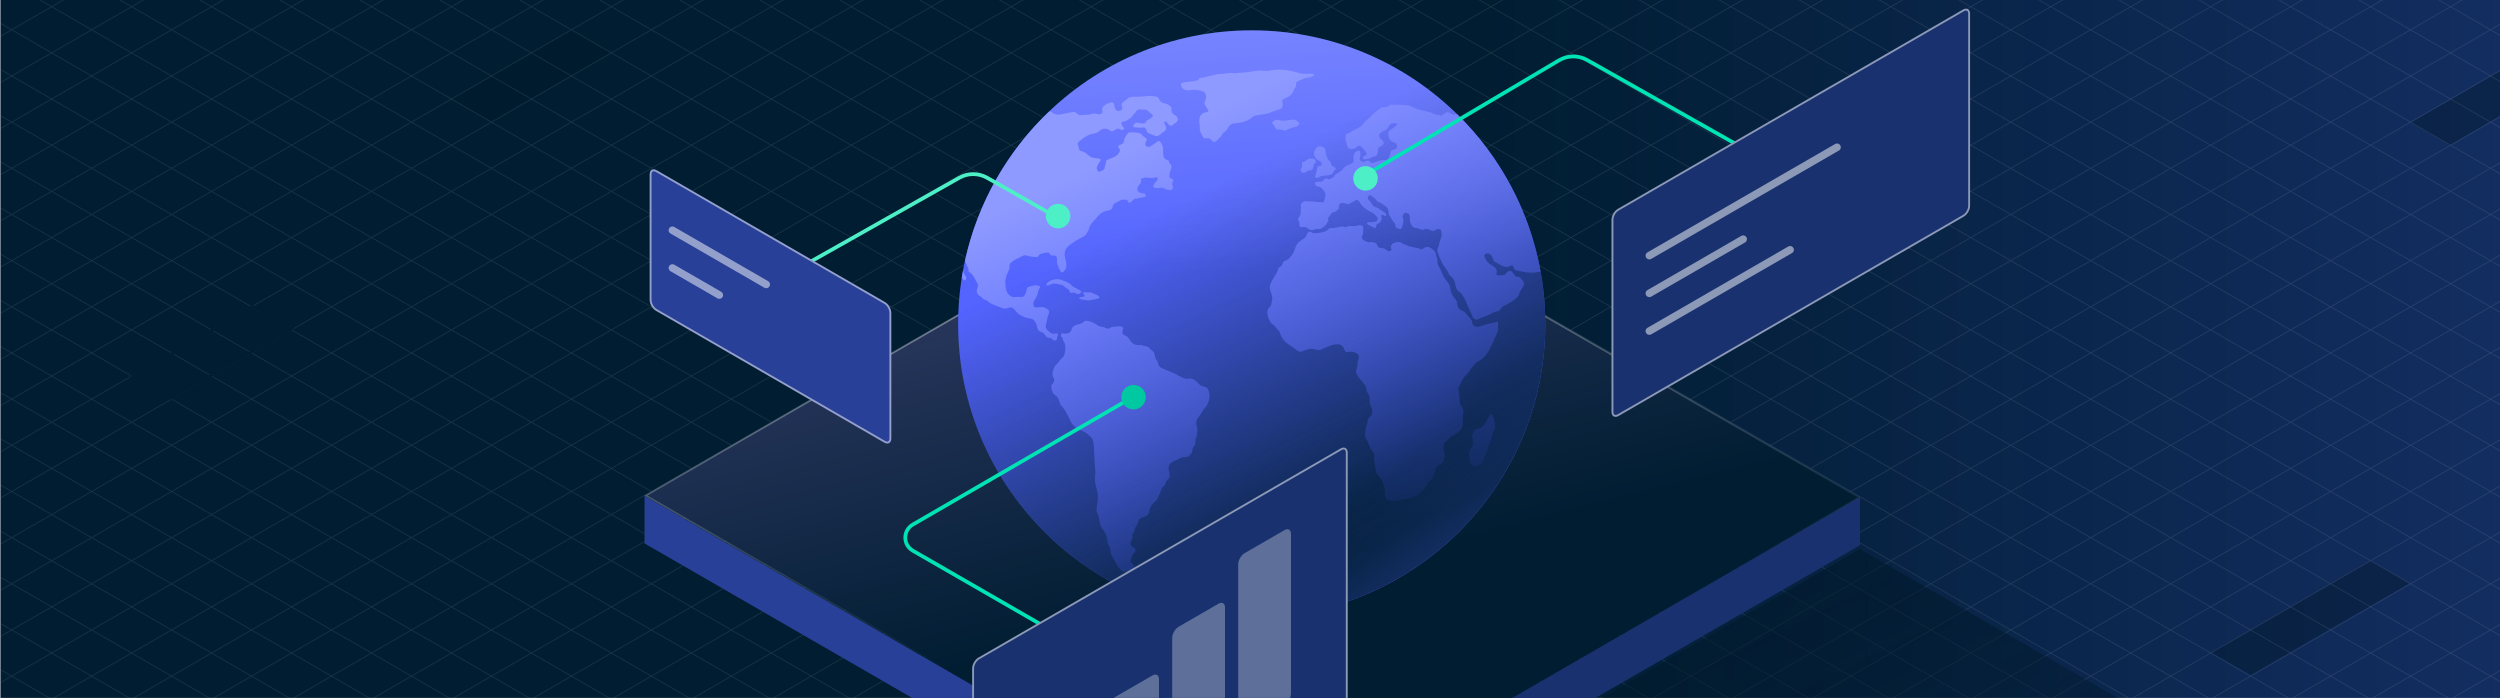 <svg width="1440" height="402" viewBox="0 0 1440 402" fill="none" xmlns="http://www.w3.org/2000/svg">
<rect x="0" y="0" width="1440" height="402" fill="#808080" stroke="none"/>
<g clip-path="url(#clip0_2870_36875)">
<rect width="1440" height="402" fill="white"/>
<g clip-path="url(#clip1_2870_36875)">
<rect width="1439.75" height="596.214" transform="translate(0.252 -37.981)" fill="white" fill-opacity="0.2"/>
<g clip-path="url(#clip2_2870_36875)">
<rect width="1455.69" height="602.917" transform="translate(-7.035 -41.184)" fill="#001D32"/>
<rect x="-8.412" y="-78.492" width="1458.24" height="677.993" fill="url(#paint0_linear_2870_36875)"/>
<rect opacity="0.4" width="25.897" height="105.703" transform="matrix(0.866 0.5 -0.866 0.5 1365.41 322.988)" fill="#001829"/>
<rect opacity="0.4" width="25.897" height="105.703" transform="matrix(0.866 0.5 -0.866 0.5 1480.11 17.771)" fill="#001829"/>
<rect opacity="0.4" width="26.088" height="79.094" transform="matrix(0.866 0.5 -0.866 0.5 328.996 17.405)" fill="#001829"/>
<g opacity="0.1">
<path d="M149.873 -145.277L-1241.87 658.248" stroke="white" stroke-width="0.461"/>
<path d="M195.928 -145.277L-1195.82 658.248" stroke="white" stroke-width="0.461"/>
<path d="M241.986 -145.277L-1149.76 658.248" stroke="white" stroke-width="0.461"/>
<path d="M288.045 -145.277L-1103.7 658.248" stroke="white" stroke-width="0.461"/>
<path d="M334.117 -145.277L-1057.63 658.249" stroke="white" stroke-width="0.461"/>
<path d="M380.168 -145.277L-1011.58 658.249" stroke="white" stroke-width="0.461"/>
<path d="M426.229 -145.277L-965.519 658.249" stroke="white" stroke-width="0.461"/>
<path d="M472.289 -145.277L-919.458 658.249" stroke="white" stroke-width="0.461"/>
<path d="M518.352 -145.278L-873.395 658.248" stroke="white" stroke-width="0.461"/>
<path d="M564.404 -145.278L-827.343 658.248" stroke="white" stroke-width="0.461"/>
<path d="M610.463 -145.278L-781.284 658.248" stroke="white" stroke-width="0.461"/>
<path d="M656.523 -145.278L-735.224 658.248" stroke="white" stroke-width="0.461"/>
<path d="M702.602 -145.278L-689.145 658.247" stroke="white" stroke-width="0.461"/>
<path d="M748.656 -145.278L-643.091 658.247" stroke="white" stroke-width="0.461"/>
<path d="M794.715 -145.278L-597.032 658.247" stroke="white" stroke-width="0.461"/>
<path d="M840.775 -145.278L-550.972 658.247" stroke="white" stroke-width="0.461"/>
<path d="M886.832 -145.279L-504.915 658.246" stroke="white" stroke-width="0.461"/>
<path d="M932.887 -145.279L-458.86 658.246" stroke="white" stroke-width="0.461"/>
<path d="M978.945 -145.279L-412.802 658.246" stroke="white" stroke-width="0.461"/>
<path d="M1025 -145.279L-366.743 658.246" stroke="white" stroke-width="0.461"/>
<path d="M1071.07 -145.279L-320.681 658.246" stroke="white" stroke-width="0.461"/>
<path d="M1117.12 -145.279L-274.628 658.246" stroke="white" stroke-width="0.461"/>
<path d="M1163.18 -145.279L-228.567 658.246" stroke="white" stroke-width="0.461"/>
<path d="M1209.24 -145.279L-182.509 658.246" stroke="white" stroke-width="0.461"/>
<path d="M1255.31 -145.277L-136.436 658.248" stroke="white" stroke-width="0.461"/>
<path d="M1301.37 -145.277L-90.382 658.248" stroke="white" stroke-width="0.461"/>
<path d="M1347.42 -145.277L-44.323 658.248" stroke="white" stroke-width="0.461"/>
<path d="M1393.48 -145.277L1.737 658.248" stroke="white" stroke-width="0.461"/>
<path d="M1439.55 -145.278L47.8 658.247" stroke="white" stroke-width="0.461"/>
<path d="M1485.6 -145.278L93.853 658.247" stroke="white" stroke-width="0.461"/>
<path d="M1531.66 -145.278L139.911 658.247" stroke="white" stroke-width="0.461"/>
<path d="M1577.72 -145.278L185.972 658.247" stroke="white" stroke-width="0.461"/>
<path d="M1623.78 -145.278L232.034 658.247" stroke="white" stroke-width="0.461"/>
<path d="M1669.84 -145.278L278.089 658.247" stroke="white" stroke-width="0.461"/>
<path d="M1715.89 -145.278L324.147 658.247" stroke="white" stroke-width="0.461"/>
<path d="M1761.95 -145.278L370.206 658.247" stroke="white" stroke-width="0.461"/>
<path d="M1808.02 -145.278L416.271 658.247" stroke="white" stroke-width="0.461"/>
<path d="M1854.07 -145.278L462.323 658.247" stroke="white" stroke-width="0.461"/>
<path d="M1900.13 -145.278L508.384 658.247" stroke="white" stroke-width="0.461"/>
<path d="M1946.19 -145.278L554.442 658.247" stroke="white" stroke-width="0.461"/>
<path d="M1992.24 -145.278L600.497 658.247" stroke="white" stroke-width="0.461"/>
<path d="M2038.3 -145.278L646.55 658.247" stroke="white" stroke-width="0.461"/>
<path d="M2084.36 -145.278L692.61 658.247" stroke="white" stroke-width="0.461"/>
<path d="M2130.42 -145.278L738.669 658.247" stroke="white" stroke-width="0.461"/>
<path d="M2176.49 -145.278L784.745 658.247" stroke="white" stroke-width="0.461"/>
<path d="M2222.54 -145.278L830.796 658.247" stroke="white" stroke-width="0.461"/>
<path d="M2268.6 -145.278L876.856 658.247" stroke="white" stroke-width="0.461"/>
<path d="M2314.66 -145.278L922.917 658.247" stroke="white" stroke-width="0.461"/>
<path d="M2360.72 -145.279L968.976 658.246" stroke="white" stroke-width="0.461"/>
<path d="M2406.77 -145.279L1015.03 658.246" stroke="white" stroke-width="0.461"/>
<path d="M2452.83 -145.279L1061.09 658.246" stroke="white" stroke-width="0.461"/>
<path d="M2498.89 -145.279L1107.15 658.246" stroke="white" stroke-width="0.461"/>
<path d="M2544.97 -145.277L1153.22 658.248" stroke="white" stroke-width="0.461"/>
<path d="M2591.02 -145.277L1199.27 658.248" stroke="white" stroke-width="0.461"/>
<path d="M2637.08 -145.277L1245.33 658.248" stroke="white" stroke-width="0.461"/>
<path d="M2683.14 -145.277L1291.39 658.248" stroke="white" stroke-width="0.461"/>
<path d="M1291.35 -145.277L2683.1 658.249" stroke="white" stroke-width="0.461"/>
<path d="M1245.3 -145.277L2637.05 658.249" stroke="white" stroke-width="0.461"/>
<path d="M1199.24 -145.277L2590.99 658.249" stroke="white" stroke-width="0.461"/>
<path d="M1153.18 -145.277L2544.93 658.249" stroke="white" stroke-width="0.461"/>
<path d="M1107.12 -145.277L2498.87 658.249" stroke="white" stroke-width="0.461"/>
<path d="M1061.07 -145.277L2452.82 658.249" stroke="white" stroke-width="0.461"/>
<path d="M1015.02 -145.277L2406.76 658.249" stroke="white" stroke-width="0.461"/>
<path d="M968.949 -145.277L2360.7 658.249" stroke="white" stroke-width="0.461"/>
<path d="M922.887 -145.278L2314.63 658.248" stroke="white" stroke-width="0.461"/>
<path d="M876.836 -145.278L2268.58 658.248" stroke="white" stroke-width="0.461"/>
<path d="M830.775 -145.278L2222.52 658.248" stroke="white" stroke-width="0.461"/>
<path d="M784.715 -145.278L2176.46 658.248" stroke="white" stroke-width="0.461"/>
<path d="M738.641 -145.278L2130.39 658.247" stroke="white" stroke-width="0.461"/>
<path d="M692.59 -145.278L2084.34 658.247" stroke="white" stroke-width="0.461"/>
<path d="M646.529 -145.278L2038.28 658.247" stroke="white" stroke-width="0.461"/>
<path d="M600.469 -145.278L1992.22 658.247" stroke="white" stroke-width="0.461"/>
<path d="M554.412 -145.277L1946.16 658.249" stroke="white" stroke-width="0.461"/>
<path d="M508.357 -145.277L1900.1 658.249" stroke="white" stroke-width="0.461"/>
<path d="M462.299 -145.277L1854.05 658.249" stroke="white" stroke-width="0.461"/>
<path d="M416.24 -145.277L1807.99 658.249" stroke="white" stroke-width="0.461"/>
<path d="M370.16 -145.277L1761.91 658.248" stroke="white" stroke-width="0.461"/>
<path d="M324.109 -145.277L1715.86 658.248" stroke="white" stroke-width="0.461"/>
<path d="M278.057 -145.277L1669.8 658.248" stroke="white" stroke-width="0.461"/>
<path d="M231.988 -145.277L1623.74 658.248" stroke="white" stroke-width="0.461"/>
<path d="M185.934 -145.278L1577.68 658.247" stroke="white" stroke-width="0.461"/>
<path d="M139.881 -145.278L1531.63 658.247" stroke="white" stroke-width="0.461"/>
<path d="M93.822 -145.278L1485.57 658.247" stroke="white" stroke-width="0.461"/>
<path d="M47.762 -145.278L1439.51 658.247" stroke="white" stroke-width="0.461"/>
<path d="M1.703 -145.278L1393.45 658.247" stroke="white" stroke-width="0.461"/>
<path d="M-44.352 -145.278L1347.4 658.247" stroke="white" stroke-width="0.461"/>
<path d="M-90.41 -145.278L1301.34 658.247" stroke="white" stroke-width="0.461"/>
<path d="M-136.471 -145.278L1255.28 658.247" stroke="white" stroke-width="0.461"/>
<path d="M-182.537 -145.278L1209.21 658.247" stroke="white" stroke-width="0.461"/>
<path d="M-228.588 -145.278L1163.16 658.247" stroke="white" stroke-width="0.461"/>
<path d="M-274.648 -145.278L1117.1 658.247" stroke="white" stroke-width="0.461"/>
<path d="M-320.709 -145.278L1071.04 658.247" stroke="white" stroke-width="0.461"/>
<path d="M-366.766 -145.278L1024.98 658.247" stroke="white" stroke-width="0.461"/>
<path d="M-412.82 -145.278L978.927 658.247" stroke="white" stroke-width="0.461"/>
<path d="M-458.879 -145.278L932.868 658.247" stroke="white" stroke-width="0.461"/>
<path d="M-504.938 -145.278L886.81 658.247" stroke="white" stroke-width="0.461"/>
<path d="M-551.008 -145.278L840.739 658.247" stroke="white" stroke-width="0.461"/>
<path d="M-597.061 -145.278L794.686 658.247" stroke="white" stroke-width="0.461"/>
<path d="M-643.121 -145.278L748.626 658.247" stroke="white" stroke-width="0.461"/>
<path d="M-689.18 -145.278L702.567 658.247" stroke="white" stroke-width="0.461"/>
<path d="M-735.254 -145.279L656.493 658.246" stroke="white" stroke-width="0.461"/>
<path d="M-781.309 -145.279L610.438 658.246" stroke="white" stroke-width="0.461"/>
<path d="M-827.367 -145.279L564.38 658.246" stroke="white" stroke-width="0.461"/>
<path d="M-873.428 -145.279L518.319 658.246" stroke="white" stroke-width="0.461"/>
<path d="M-919.473 -145.279L472.274 658.246" stroke="white" stroke-width="0.461"/>
<path d="M-965.523 -145.279L426.224 658.246" stroke="white" stroke-width="0.461"/>
<path d="M-1011.58 -145.279L380.163 658.246" stroke="white" stroke-width="0.461"/>
<path d="M-1057.64 -145.279L334.103 658.246" stroke="white" stroke-width="0.461"/>
<path d="M-1103.71 -145.277L288.032 658.248" stroke="white" stroke-width="0.461"/>
<path d="M-1149.77 -145.277L241.978 658.248" stroke="white" stroke-width="0.461"/>
<path d="M-1195.83 -145.277L195.919 658.248" stroke="white" stroke-width="0.461"/>
<path d="M-1241.89 -145.277L149.86 658.248" stroke="white" stroke-width="0.461"/>
</g>
<rect x="-5.4907e-08" y="0.921" width="25.612" height="79.839" transform="matrix(0.866 0.5 -0.866 0.5 146.477 176.215)" stroke="#001D32" stroke-width="1.842"/>
<rect width="403.14" height="27.657" transform="matrix(0.866 -0.5 2.20305e-08 1 722.213 487.96)" fill="#19326F"/>
<path d="M722.213 488.306L371.241 285.672L371.241 312.995L722.213 515.629L722.213 488.306Z" fill="#294099"/>
<rect x="-3.23753e-08" y="0.543" width="404.411" height="402.329" transform="matrix(0.866 0.5 -0.866 0.5 720.861 84.017)" fill="#001D32"/>
<rect x="-3.23753e-08" y="0.543" width="404.411" height="402.329" transform="matrix(0.866 0.5 -0.866 0.5 720.861 84.017)" fill="url(#paint1_linear_2870_36875)"/>
<rect x="-3.23753e-08" y="0.543" width="404.411" height="402.329" transform="matrix(0.866 0.5 -0.866 0.5 720.861 84.017)" stroke="url(#paint2_linear_2870_36875)" stroke-width="1.086"/>
<rect width="803.076" height="402.12" transform="matrix(0.866 0.5 -0.866 0.5 1071.23 316.219)" fill="url(#paint3_linear_2870_36875)"/>
<path d="M720.984 355.677C814.375 355.677 890.083 279.968 890.083 186.578C890.083 93.187 814.375 17.479 720.984 17.479C627.593 17.479 551.885 93.187 551.885 186.578C551.885 279.968 627.593 355.677 720.984 355.677Z" fill="#5364FF"/>
<path d="M720.984 355.677C814.375 355.677 890.083 279.968 890.083 186.578C890.083 93.187 814.375 17.479 720.984 17.479C627.593 17.479 551.885 93.187 551.885 186.578C551.885 279.968 627.593 355.677 720.984 355.677Z" fill="url(#paint4_linear_2870_36875)"/>
<path d="M720.984 355.677C814.375 355.677 890.083 279.968 890.083 186.578C890.083 93.187 814.375 17.479 720.984 17.479C627.593 17.479 551.885 93.187 551.885 186.578C551.885 279.968 627.593 355.677 720.984 355.677Z" fill="url(#paint5_linear_2870_36875)"/>
<path d="M720.984 355.677C814.375 355.677 890.083 279.968 890.083 186.578C890.083 93.187 814.375 17.479 720.984 17.479C627.593 17.479 551.885 93.187 551.885 186.578C551.885 279.968 627.593 355.677 720.984 355.677Z" fill="url(#paint6_linear_2870_36875)"/>
<path fill-rule="evenodd" clip-rule="evenodd" d="M738.722 59.122C739.279 61.459 738.5 62.702 736.2 63.184C735.305 63.372 734.467 63.716 733.65 64.052L733.649 64.052C733.416 64.148 733.184 64.244 732.954 64.334C731.711 64.928 730.431 65.391 729.077 65.558C728.36 65.653 727.653 65.803 726.943 65.954C725.834 66.19 724.721 66.426 723.567 66.449C722.619 66.467 721.844 67.088 721.124 67.665L721.045 67.729C719.153 69.268 716.982 70.159 714.626 70.585C713.532 70.79 712.419 70.938 711.343 70.994C709.414 71.086 708.208 72.014 707.374 73.553C706.743 74.685 706.001 75.65 704.888 76.336C704.554 76.54 704.276 76.892 704.109 77.245C703.632 78.297 702.846 79.064 702.058 79.832C701.805 80.079 701.551 80.326 701.308 80.584C700.232 81.715 699.249 82.383 697.505 80.51C696.745 79.693 695.873 79.397 694.778 79.638C693.573 79.916 693.406 79.805 692.868 78.784C692.754 78.569 692.637 78.353 692.52 78.137C692.254 77.647 691.986 77.153 691.755 76.651C691.217 75.483 690.957 74.258 691.087 72.978C691.151 72.364 691.038 71.771 690.928 71.193L690.928 71.193C690.816 70.602 690.706 70.026 690.79 69.454C690.772 66.727 692.181 65.095 694.871 64.631C696.132 64.408 696.374 63.889 695.576 62.943C695.213 62.512 694.961 62.018 694.709 61.525L694.709 61.525C694.55 61.213 694.39 60.901 694.203 60.606C693.702 59.789 693.647 58.899 694.185 58.027C694.648 57.285 694.797 56.451 694.741 55.56C694.63 53.816 693.517 52.537 691.792 52.24L691.513 52.191C689.474 51.835 687.448 51.481 685.355 51.925C684.316 52.147 683.24 52.017 682.22 51.609C681.089 51.145 680.18 49.903 680.198 48.845C680.217 48.215 680.402 47.825 681.089 47.658C682.072 47.435 683.055 47.25 684.057 47.12C684.56 47.059 685.069 47.022 685.578 46.984C686.775 46.895 687.975 46.806 689.121 46.415C689.196 46.39 689.273 46.366 689.35 46.343C689.838 46.193 690.327 46.043 690.567 45.451C690.79 44.913 691.402 44.839 691.866 44.82C692.893 44.78 693.866 44.493 694.837 44.207C695.655 43.967 696.472 43.726 697.32 43.633C698.414 43.522 699.49 43.262 700.529 42.835C700.714 42.742 700.937 42.668 701.122 42.687C702.561 42.786 703.981 42.568 705.4 42.351C707.166 42.08 708.932 41.809 710.731 42.149C711.262 42.251 711.78 42.159 712.296 42.069C712.627 42.01 712.958 41.952 713.291 41.945C716.537 41.908 719.728 41.425 722.9 40.906C724.773 40.591 726.647 40.609 728.483 40.795C729.837 40.925 731.08 40.739 732.36 40.498C735.625 39.886 738.889 39.997 742.136 40.591C744.102 40.943 746.068 41.351 747.997 41.963C749.722 42.501 751.559 42.594 753.395 42.483C754.341 42.427 755.324 42.39 756.252 42.668L756.291 42.681C756.506 42.752 756.756 42.834 756.808 43.113C756.883 43.484 756.623 43.651 756.345 43.8C755.236 44.419 754.012 44.623 752.787 44.828L752.786 44.828C752.618 44.856 752.45 44.884 752.282 44.913C751.14 45.115 750.128 45.607 749.113 46.101C748.545 46.377 747.977 46.653 747.385 46.879C746.717 47.12 746.476 47.788 746.532 48.511C746.606 49.402 746.402 50.218 745.716 50.849C745.471 51.078 745.383 51.375 745.295 51.669C745.27 51.755 745.244 51.841 745.215 51.925C744.324 54.447 742.395 55.876 740.002 56.766C738.667 57.267 738.389 57.712 738.722 59.122ZM557.784 155.153C557.691 155.951 558.006 156.508 558.656 156.934C559.898 157.788 560.733 158.975 561.401 160.31L561.473 160.454C561.855 161.22 562.229 161.969 562.718 162.685C563.46 163.761 563.479 164.948 562.959 166.135C562.143 167.953 562.811 169.734 564.629 170.624C564.679 170.649 564.733 170.672 564.786 170.694L564.786 170.695C564.928 170.754 565.067 170.813 565.148 170.921C565.946 172.145 567.133 172.72 568.487 173.11C568.71 173.165 568.932 173.369 569.081 173.555C569.767 174.334 570.657 174.816 571.585 175.206C573.495 176.003 575.425 176.764 577.354 177.506C578.226 177.84 579.116 177.877 580.025 177.58C580.24 177.506 580.459 177.449 580.677 177.394L580.677 177.394C580.947 177.325 581.215 177.256 581.472 177.153C582.158 176.894 582.77 177.061 583.327 177.45L583.396 177.499C583.82 177.799 584.253 178.105 584.57 178.545C586.833 181.828 590.264 182.997 593.956 183.627C594.865 183.794 595.607 184.277 596.033 185.019C596.571 185.909 597.109 186.818 597.258 187.912C597.48 189.508 598.185 190.713 599.854 191.307C600.782 191.641 601.654 192.197 602.099 193.217C602.451 194.034 603.175 194.423 604.028 194.497C605.03 194.59 605.865 194.887 606.514 195.722C606.959 196.278 607.627 196.148 608.202 196C608.74 195.87 608.814 195.388 608.777 194.906C608.74 194.479 608.833 194.126 609.074 193.774C609.389 193.329 609.482 192.791 609.166 192.346C608.833 191.882 608.202 191.993 607.757 192.123C606.495 192.494 605.494 192.067 604.566 191.251C604.464 191.162 604.361 191.07 604.258 190.977C604.062 190.802 603.864 190.624 603.657 190.454C602.359 189.452 602.062 188.005 602.563 186.632C602.855 185.844 602.992 185.018 603.129 184.194C603.315 183.08 603.5 181.969 604.065 180.956C604.31 180.524 604.253 179.98 604.198 179.455C604.182 179.303 604.166 179.154 604.158 179.008C604.14 178.677 603.921 178.492 603.682 178.29L603.676 178.285C602.173 177.079 600.485 176.634 598.593 176.968C598.111 177.057 597.629 177.033 597.146 177.009C596.924 176.998 596.701 176.986 596.478 176.986C595.885 176.986 595.569 176.671 595.384 176.133C595.032 175.057 595.161 174.019 595.792 173.128C596.497 172.126 596.979 171.032 597.443 169.919C597.634 169.451 597.732 168.952 597.83 168.451C598.007 167.543 598.186 166.628 598.927 165.875C599.428 165.374 598.908 164.67 598.092 164.503C596.089 164.094 594.215 164.632 592.36 165.319C591.785 165.541 591.489 165.931 591.414 166.562C591.303 167.619 590.895 168.602 590.45 169.567C589.893 170.772 589.281 171.18 587.964 171.051C586.907 170.958 585.868 170.958 584.811 171.125C582.9 171.44 581.027 170.123 580.099 168.379C579.25 166.786 579.179 165.121 579.106 163.452C579.089 163.042 579.071 162.631 579.042 162.221C579.029 162.023 579.066 161.825 579.104 161.627C579.122 161.528 579.141 161.429 579.153 161.331C579.339 159.494 580.062 157.825 580.823 156.174C581.212 155.339 581.509 154.504 581.453 153.558C581.398 152.538 581.75 151.648 582.603 151.054C582.856 150.878 583.104 150.694 583.352 150.51C584.069 149.978 584.786 149.446 585.627 149.088C586.684 148.643 587.76 148.179 588.725 147.53C589.597 146.936 590.505 146.88 591.581 147.251C592.804 147.676 594.09 147.797 595.376 147.918L595.376 147.918L595.376 147.918H595.376C595.943 147.972 596.51 148.025 597.072 148.105C597.531 148.175 597.738 147.893 597.981 147.561L598.018 147.511C598.463 146.899 598.964 146.305 599.762 146.138C600.062 146.072 600.363 146 600.665 145.928L600.666 145.928C601.293 145.777 601.924 145.626 602.563 145.526C603.453 145.378 604.325 145.526 604.789 146.417C605.16 147.14 605.642 147.27 606.384 147.159C608.109 146.917 609.037 147.882 608.814 149.607C608.721 150.275 608.758 150.906 608.907 151.555C609.259 153.15 609.797 154.634 610.743 156.007C611.411 156.99 611.875 157.12 612.747 156.322C613.674 155.469 614.156 154.412 614.231 153.113C614.306 151.811 613.999 150.57 613.691 149.33C613.622 149.052 613.553 148.773 613.489 148.494C612.765 145.471 613.637 142.985 616.067 141.148C618.07 139.646 620.166 138.255 622.429 137.142C622.56 137.077 622.69 137.015 622.82 136.952L622.821 136.951C623.966 136.399 625.071 135.866 625.787 134.6C625.908 134.395 626.036 134.192 626.164 133.988L626.164 133.988L626.164 133.988C626.569 133.345 626.977 132.699 627.16 131.966C627.512 130.482 628.273 129.258 629.219 128.145C630.35 126.81 631.537 125.493 632.725 124.194C634.042 122.747 635.488 121.745 637.436 121.523C638.135 121.439 638.761 121.165 639.384 120.893C639.587 120.804 639.791 120.715 639.996 120.632C640.571 120.391 640.905 119.983 640.831 119.334C640.738 118.481 641.202 117.924 641.777 117.386C642.28 116.915 642.894 116.636 643.495 116.363L643.495 116.363C643.935 116.162 644.368 115.965 644.745 115.698C645.709 115.001 646.649 115.016 647.613 115.03C647.855 115.034 648.098 115.038 648.343 115.03C648.974 115.012 649.419 115.29 649.698 115.977C650.05 116.885 650.736 116.978 651.478 116.348C651.763 116.108 652.02 115.841 652.279 115.571L652.279 115.571L652.28 115.571L652.28 115.571L652.28 115.571L652.28 115.57L652.28 115.57L652.28 115.57L652.281 115.569L652.282 115.568C652.444 115.4 652.606 115.231 652.777 115.068C652.814 115.032 652.851 114.996 652.889 114.96L652.889 114.96C653.187 114.671 653.499 114.369 653.927 114.418C654.712 114.496 655.442 114.28 656.171 114.063C656.837 113.866 657.503 113.668 658.212 113.695C658.531 113.713 658.885 113.595 659.207 113.487L659.207 113.487L659.251 113.472C660.03 113.213 660.215 112.415 659.64 111.821C659.38 111.562 659.065 111.432 658.694 111.395C658.138 111.321 657.6 111.209 657.062 111.098C655.504 110.783 654.854 109.781 655.244 108.241C655.411 107.536 655.726 106.887 656.283 106.423C657.117 105.737 657.414 104.884 657.173 103.864C657.006 103.177 657.377 102.936 657.859 102.732C659.009 102.25 660.234 102.157 661.439 102.342C662.905 102.565 664.315 102.621 665.762 102.138C666.541 101.879 667.116 102.639 666.763 103.418C666.504 104.012 666.077 104.531 665.576 104.977C664.943 105.519 664.68 106.238 664.41 106.978L664.389 107.036C664.166 107.648 664.24 107.982 664.945 108.111L664.968 108.116C665.906 108.281 666.827 108.444 667.802 108.223C668.804 107.982 669.843 107.963 670.733 108.575C671.458 109.069 672.285 109.229 673.098 109.386C673.263 109.418 673.427 109.45 673.59 109.484C674.981 109.781 675.982 108.538 675.463 107.184C675.148 106.349 675.055 105.533 675.482 104.698C676.112 103.418 676.094 103.4 674.814 102.899C673.738 102.472 673.515 101.972 673.571 100.84C673.621 100.007 673.889 99.239 674.156 98.472L674.156 98.472C674.382 97.821 674.609 97.17 674.703 96.481C674.814 95.572 674.777 94.904 673.998 94.366L673.998 94.366C673.664 94.125 673.33 93.884 673.367 93.402C673.441 92.548 672.829 92.233 672.18 92.066C670.492 91.639 670.047 90.378 669.972 88.875C669.954 88.421 669.958 87.966 669.963 87.512C669.968 87.058 669.972 86.603 669.954 86.149C669.917 84.59 669.453 83.181 668.451 81.956C667.691 81.029 667.431 80.973 666.466 81.715C665.261 82.643 664.018 83.478 662.719 84.257C661.848 84.776 660.902 84.702 660.197 84.108C659.547 83.552 659.492 82.977 659.937 81.919C659.992 81.775 660.061 81.644 660.131 81.511C660.178 81.421 660.226 81.33 660.271 81.233C660.679 80.305 660.642 79.897 659.826 79.471C659.199 79.126 658.744 78.662 658.271 78.179L658.27 78.179L658.27 78.178L658.266 78.174C658.181 78.088 658.095 78 658.008 77.912C657.975 77.879 657.942 77.844 657.909 77.81L657.88 77.779C657.377 77.254 656.828 76.68 656.042 76.577C654.446 76.373 652.832 76.225 651.219 76.206C650.625 76.206 650.087 76.373 649.679 76.763C649.023 77.383 648.628 78.171 648.232 78.961C648.012 79.4 647.792 79.839 647.527 80.25C647.731 82.049 646.692 82.939 645.171 83.478C645.127 83.494 645.082 83.509 645.038 83.524C644.936 83.559 644.836 83.592 644.745 83.644C643.966 84.09 643.891 84.479 644.429 85.203C645.32 86.408 645.338 86.742 644.541 88.022C644.003 88.894 643.261 89.525 642.389 90.1C641.636 90.581 640.806 90.879 639.976 91.177C639.334 91.408 638.692 91.639 638.085 91.955C637.436 92.289 636.954 92.641 637.01 93.42C637.048 94.057 636.837 94.635 636.626 95.217C636.424 95.771 636.221 96.329 636.23 96.945C636.23 97.427 635.73 97.798 635.266 98.039C635.006 98.187 634.73 98.319 634.454 98.451L634.454 98.451C634.316 98.517 634.178 98.583 634.042 98.651C633.021 99.152 632.465 98.966 632.02 97.946C631.667 97.13 631.574 96.314 632.112 95.498C632.36 95.119 632.562 94.712 632.764 94.304C633.077 93.673 633.39 93.041 633.875 92.511C634.246 92.103 634.06 91.732 633.596 91.565C632.78 91.287 631.945 91.101 631.074 91.101C629.256 91.101 627.679 90.192 626.473 89.061C625.342 87.985 624.136 87.336 622.726 86.983C621.892 86.779 621.558 86.334 621.409 85.555C621.38 85.397 621.361 85.236 621.341 85.076C621.289 84.634 621.236 84.192 620.964 83.811C620.389 83.032 620.741 82.402 621.261 81.789C621.707 81.251 622.256 80.862 622.808 80.47C623.036 80.308 623.264 80.145 623.487 79.972C625.546 78.376 627.79 77.152 630.424 76.818C631.76 76.651 632.78 75.928 633.708 75.074C634.338 74.481 635.043 74.221 635.878 74.165C637.251 74.054 638.494 74.37 639.514 75.297C640.033 75.761 640.478 75.724 641.016 75.445C641.777 75.056 642.537 74.666 643.298 74.258C643.836 73.98 644.318 73.943 644.856 74.314C645.32 74.629 645.821 74.852 646.414 74.815C646.859 74.796 647.212 74.629 647.397 74.221C647.564 73.832 647.397 73.516 647.101 73.294C646.544 72.867 646.303 72.292 646.117 71.643C645.784 70.437 646.006 70.029 647.249 69.955C648.102 69.899 648.807 69.584 649.456 69.101C649.715 68.912 649.986 68.735 650.257 68.558L650.257 68.558C651.152 67.974 652.052 67.387 652.536 66.319C652.633 66.088 652.841 65.913 653.052 65.736C653.163 65.643 653.274 65.549 653.37 65.447C653.76 65.058 654.149 64.668 654.409 64.149C654.873 63.221 655.689 62.887 656.672 63.036C657.43 63.147 658.17 63.129 658.928 63.11H658.928L658.935 63.11C660.03 63.091 661.087 63.388 661.736 64.297C662.163 64.891 662.627 65.317 663.294 65.651C664.259 66.152 664.333 66.783 663.498 67.543C662.868 68.118 662.163 68.619 661.384 69.009C661.325 69.038 661.265 69.067 661.205 69.095C660.804 69.286 660.381 69.487 660.252 69.955C659.993 70.901 659.251 70.993 658.49 71.086C657.618 71.198 656.784 71.012 655.967 70.752C654.65 70.344 653.259 71.068 652.814 72.329C652.628 72.867 652.758 73.219 653.389 73.275C653.778 73.31 654.168 73.359 654.557 73.407C655.82 73.564 657.084 73.721 658.36 73.424C659.009 73.275 659.455 73.516 659.789 73.999C660.048 74.37 660.289 74.778 660.401 75.204C660.66 76.206 661.384 76.688 662.256 77.022L662.648 77.17L662.891 77.261L662.891 77.261C663.668 77.553 664.452 77.848 665.224 78.154C666.133 78.506 666.893 78.469 667.746 77.82C668.013 77.613 668.275 77.4 668.537 77.186L668.537 77.186C669.169 76.672 669.803 76.156 670.51 75.724C671.809 74.926 672.031 73.665 671.326 72.311C671.263 72.184 671.198 72.057 671.133 71.93C670.97 71.61 670.805 71.288 670.659 70.956C670.51 70.623 670.436 70.251 670.807 70.01C671.141 69.806 671.475 69.955 671.79 70.177C672.142 70.43 672.389 70.767 672.636 71.104C672.807 71.336 672.977 71.568 673.181 71.773C673.998 72.552 674.684 72.607 675.593 71.921C676.279 71.402 676.947 70.864 677.596 70.326C678.542 69.565 678.654 69.12 678.227 67.951C678.004 67.321 677.652 66.801 677.021 66.486C675.574 65.763 674.591 64.705 674.795 62.924C674.888 62.071 674.461 61.496 673.849 60.977C672.848 60.142 671.697 59.678 670.436 59.437C669.026 59.177 668.025 58.361 667.579 57.026C667.283 56.172 666.745 55.838 665.947 55.653C663.907 55.171 661.81 55.189 659.77 55.43C658.36 55.597 656.969 55.69 655.559 55.709C655.262 55.709 654.965 55.702 654.668 55.694L654.668 55.694C654.002 55.679 653.338 55.663 652.684 55.727C652.577 55.738 652.47 55.747 652.362 55.757C651.518 55.832 650.663 55.908 649.939 56.451L649.658 56.66C648.785 57.315 647.903 57.975 647.082 58.695C645.895 59.697 645.802 60.142 646.321 61.607C646.345 61.678 646.374 61.748 646.402 61.818C646.508 62.077 646.612 62.331 646.451 62.609C646.08 63.314 645.487 63.778 644.671 63.852C643.91 63.907 643.131 63.907 642.667 63.11C642.166 62.219 641.814 61.292 641.684 60.272C641.573 59.344 640.886 58.769 640.182 58.955C640.073 58.985 639.964 59.014 639.855 59.044C638.751 59.346 637.623 59.654 636.694 60.346L636.635 60.39C635.54 61.192 634.423 62.01 634.969 63.778C635.278 64.777 634.964 64.975 634.097 65.523L634.042 65.558C633.393 65.958 632.803 65.82 632.207 65.68C632.138 65.664 632.07 65.648 632.001 65.633C630.888 65.391 629.738 65.262 628.736 65.651C627.939 65.966 627.197 66.059 626.399 66.059C625.49 66.078 624.6 66.096 623.691 66.245C622.429 66.449 621.205 66.375 620.204 65.299C619.554 64.594 618.553 64.408 617.681 64.575C617.095 64.692 616.505 64.784 615.914 64.875C614.914 65.031 613.912 65.186 612.932 65.466C610.502 66.133 608.072 66.504 605.883 64.687C605.438 64.316 604.9 64.204 604.362 64.204C580.377 87.058 563.126 116.885 555.799 150.423C556.235 151.035 556.499 151.74 556.764 152.445C557.028 153.15 557.292 153.855 557.728 154.467C557.839 154.578 557.821 154.912 557.784 155.153ZM831.961 65.373C833.093 64.483 834.335 64.353 835.411 65.225C836.432 66.023 837.433 66.171 838.639 65.874C838.741 65.846 838.838 65.823 838.936 65.8C839.033 65.777 839.131 65.754 839.233 65.726C863.792 89.766 881.044 121.208 887.388 156.452C886.813 156.508 886.238 156.582 885.663 156.712C882.936 157.343 880.246 157.083 877.556 156.601C877.029 156.501 876.504 156.386 875.979 156.271L875.978 156.271C875.23 156.106 874.479 155.942 873.716 155.822C872.752 155.655 872.158 155.191 871.88 154.263C871.824 154.022 871.713 153.781 871.602 153.559C871.194 152.779 870.953 152.687 870.192 153.095C869.969 153.217 869.747 153.3 869.524 153.382C869.376 153.437 869.227 153.492 869.079 153.559C868.116 153.976 867.242 153.754 866.248 153.5L866.185 153.484C865.02 153.18 864.053 152.562 863.09 151.945C862.411 151.512 861.735 151.079 860.991 150.758C860.439 150.527 860.255 149.942 860.071 149.357L860.049 149.287L860.027 149.219L860.015 149.183C859.995 149.12 859.974 149.057 859.953 148.995C859.452 147.53 858.747 146.194 856.966 145.953C855.705 145.786 854.685 146.862 855.13 148.086C855.89 150.201 857.319 151.778 859.303 152.835C861.233 153.855 862.587 155.191 861.993 157.621C861.863 158.159 862.179 158.419 862.605 158.474C863.811 158.623 865.035 158.715 866.222 158.419C866.872 158.27 867.335 157.788 867.743 157.25C869.061 155.506 870.396 155.599 871.658 157.454C871.746 157.577 871.84 157.697 871.933 157.817C872.093 158.022 872.252 158.226 872.381 158.437C872.808 159.124 873.327 159.587 874.217 159.457C874.941 159.346 875.479 159.754 875.905 160.274C876.247 160.679 876.57 161.091 876.892 161.502L876.892 161.502L876.893 161.502L876.893 161.502L876.893 161.503L876.893 161.503L876.893 161.503L876.894 161.503L876.894 161.503C877.131 161.806 877.368 162.108 877.612 162.407C877.983 162.871 877.89 163.316 877.742 163.835C877.383 165.144 876.661 166.245 875.943 167.339L875.868 167.452C875.841 167.494 875.813 167.536 875.785 167.578L875.743 167.641C875.501 168.002 875.261 168.361 875.182 168.788C874.761 170.958 873.182 172.029 871.55 173.137C871.382 173.251 871.213 173.365 871.045 173.481C869.709 174.409 868.278 175.123 866.845 175.839L866.487 176.018C866.35 176.087 866.212 176.157 866.074 176.226C865.48 176.523 864.905 177.024 864.572 177.673C864.015 178.749 863.032 179.213 861.919 179.473C861.859 179.487 861.799 179.5 861.739 179.513C861.696 179.523 861.652 179.532 861.609 179.541L861.506 179.562L861.506 179.562C861.096 179.645 860.684 179.728 860.324 179.936C858.031 181.258 855.572 182.173 853.111 183.088L853.111 183.088C852.844 183.187 852.577 183.287 852.31 183.386C852.272 183.397 852.23 183.407 852.188 183.416L852.187 183.416C852.085 183.439 851.975 183.464 851.884 183.516C851.777 183.58 851.672 183.649 851.568 183.719L851.568 183.719L851.567 183.719L851.567 183.719L851.567 183.72C851.088 184.039 850.609 184.359 849.954 184.054C849.082 183.665 848.378 183.034 848.062 182.181C847.65 181.042 847.138 179.952 846.625 178.858L846.624 178.858C846.076 177.689 845.526 176.517 845.094 175.28C844.334 173.091 843.091 171.032 841.737 169.103C841.496 168.751 841.125 168.417 840.735 168.213C839.344 167.489 838.787 166.265 838.472 164.818C838.414 164.557 838.364 164.294 838.314 164.03C838.159 163.209 838.003 162.386 837.582 161.628C837.025 160.645 836.469 159.699 835.523 159.049C835.04 158.734 834.725 158.307 834.54 157.751C834.224 156.768 833.686 155.914 833.056 155.117C831.646 153.336 830.514 151.407 829.642 149.274C829.491 148.91 829.329 148.55 829.168 148.189C828.776 147.316 828.384 146.44 828.121 145.508C827.825 144.432 827.843 143.449 828.344 142.429C828.733 141.631 828.956 140.741 829.142 139.85C829.364 138.756 829.717 137.736 830.125 136.697C830.502 135.786 830.387 134.769 830.275 133.781C830.255 133.602 830.235 133.423 830.217 133.247C830.125 132.301 829.012 131.707 827.991 131.948C827.602 132.041 827.231 132.226 826.897 132.449C825.932 133.135 824.894 133.08 823.911 132.579C823.224 132.245 822.501 132.041 821.778 131.837L821.777 131.837C821.258 131.689 820.813 131.651 820.386 132.059C819.774 132.635 819.18 132.486 818.457 132.152C817.604 131.744 816.695 131.317 815.712 131.355C814.469 131.392 813.727 130.65 813.133 129.778C812.465 128.758 812.057 127.608 812.113 126.346C812.132 125.734 812.113 125.122 812.057 124.528C811.965 123.323 810.648 122.377 809.331 122.562C808.626 122.673 807.772 124.065 807.865 124.955C807.871 124.987 807.876 125.021 807.88 125.056C807.888 125.122 807.896 125.191 807.921 125.252C808.86 127.242 808.153 129.122 807.453 130.983L807.438 131.021C807.105 131.893 806.845 132.041 805.954 131.837C804.841 131.577 803.784 131.28 803.784 129.778C803.784 129.258 803.562 128.683 803.116 128.294C802.365 127.605 801.884 126.741 801.402 125.876L801.402 125.875C801.027 125.202 800.652 124.527 800.148 123.935C799.891 123.617 799.905 123.237 799.919 122.867C799.923 122.783 799.926 122.7 799.926 122.618C799.889 120.763 799.184 119.297 797.477 118.407C797.069 118.203 796.717 117.943 796.401 117.591C795.975 117.127 795.492 116.849 794.862 116.7C793.971 116.496 793.137 116.014 792.673 115.198C792.206 114.381 791.486 113.873 790.772 113.368C790.464 113.151 790.157 112.934 789.872 112.694C789.352 112.248 788.722 112.452 788.221 112.898C787.776 113.269 787.702 114.27 788.054 114.864C788.202 115.124 788.425 115.346 788.666 115.532C789.352 116.051 789.853 116.682 790.206 117.517C790.651 118.592 791.708 119.13 792.766 119.446C793.378 119.631 793.841 119.891 794.342 120.243C794.946 120.678 795.575 121.088 796.203 121.498L796.203 121.499C796.675 121.806 797.146 122.114 797.607 122.432C798.071 122.748 798.497 123.119 798.479 123.768C798.46 124.343 798.126 124.584 797.589 124.361C797.438 124.3 797.302 124.208 797.166 124.115C796.933 123.957 796.699 123.798 796.383 123.786C795.659 123.768 795.288 124.157 795.604 124.807C795.882 125.382 796.086 125.864 795.752 126.495C795.658 126.671 795.575 126.854 795.492 127.038L795.492 127.038C795.182 127.722 794.876 128.398 794.027 128.646C793.155 128.906 792.71 129.37 792.71 130.371C792.71 131.206 792.042 131.596 791.356 131.169C790.785 130.83 790.194 130.542 789.603 130.254L789.603 130.254L789.603 130.254C789.062 129.99 788.522 129.727 787.998 129.425C787.646 129.221 787.275 128.962 787.423 128.479C787.572 128.034 787.998 127.96 788.425 127.96C788.658 127.96 788.891 127.964 789.125 127.968C790.139 127.985 791.162 128.002 792.172 127.7C793.396 127.329 794.027 125.994 793.211 125.048C793.139 124.964 793.067 124.88 792.996 124.796C792.158 123.815 791.305 122.815 790.057 122.302C788.202 121.542 786.644 120.373 785.179 119.056C784.492 118.444 783.88 117.813 783.509 116.942C783.305 116.478 782.99 116.088 782.6 115.754C781.525 114.864 781.376 114.938 780.152 115.736C779.667 116.056 779.147 116.317 778.624 116.58C778.085 116.85 777.544 117.122 777.035 117.461C776.727 117.662 776.35 117.543 775.982 117.426C775.842 117.382 775.703 117.338 775.57 117.312C775.305 117.259 775.042 117.192 774.78 117.125C774.309 117.005 773.84 116.885 773.363 116.849C772.083 116.756 771.304 117.461 771.229 118.63C771.22 118.792 771.227 118.96 771.234 119.128C771.255 119.633 771.276 120.141 770.858 120.503C770.74 120.611 770.622 120.722 770.503 120.833L770.503 120.833C769.845 121.452 769.17 122.087 768.243 122.228C767.445 122.339 766.982 122.71 766.592 123.36C766.337 123.785 766.027 124.189 765.721 124.588L765.721 124.588L765.721 124.588L765.721 124.588L765.721 124.588L765.721 124.589L765.721 124.589L765.721 124.589L765.72 124.589L765.72 124.589L765.72 124.589L765.72 124.59L765.72 124.59L765.719 124.591L765.719 124.591C765.626 124.713 765.533 124.834 765.442 124.955L765.425 124.977C765.06 125.452 764.706 125.912 765.071 126.587C765.182 126.773 765.201 127.162 765.071 127.311C764.787 127.647 764.574 128.055 764.367 128.453L764.367 128.453L764.367 128.454C764.128 128.913 763.896 129.359 763.568 129.667L763.41 129.814C762.176 130.962 760.849 132.197 758.857 131.948C758.059 131.855 757.299 132.004 756.52 132.375C755.555 132.839 754.479 132.486 753.7 131.818C752.698 130.965 751.641 130.594 750.361 130.798C750.201 130.823 750.033 130.815 749.862 130.806C749.816 130.804 749.77 130.802 749.724 130.8C749.683 130.799 749.642 130.798 749.6 130.798C748.877 130.798 748.488 130.483 748.469 129.704C748.466 129.542 748.468 129.38 748.471 129.217C748.483 128.386 748.496 127.548 747.783 126.866C747.501 126.599 747.695 126.227 747.863 125.906C747.878 125.876 747.893 125.848 747.907 125.819C747.922 125.79 747.936 125.762 747.95 125.734C748.07 125.472 748.209 125.222 748.348 124.97L748.348 124.97L748.349 124.97L748.349 124.969L748.349 124.969L748.349 124.969L748.349 124.969L748.349 124.968L748.349 124.968L748.35 124.968L748.35 124.968C748.576 124.56 748.802 124.152 748.951 123.694C749.229 122.859 749.471 122.08 749.211 121.189C749.099 120.808 749.193 120.413 749.283 120.03C749.374 119.648 749.461 119.278 749.341 118.945C748.822 117.465 749.696 116.939 750.58 116.407C750.771 116.292 750.962 116.176 751.14 116.051C751.4 115.866 751.715 115.847 752.012 115.866C753.019 115.948 754.025 115.99 755.031 116.032C756.731 116.102 758.428 116.173 760.118 116.441C760.471 116.496 760.823 116.496 761.176 116.496C762.493 116.515 762.752 116.329 762.938 114.994C763.012 114.437 763.105 113.899 763.309 113.38C763.754 112.286 763.55 111.284 762.901 110.375L762.831 110.279C761.816 108.882 760.796 107.478 758.801 107.351C758.208 107.314 757.354 106.146 757.373 105.608C757.391 105.237 757.67 105.107 757.966 104.995C758.634 104.736 759.339 104.662 760.044 104.662C761.157 104.662 762.122 104.495 762.734 103.363C763.123 102.621 763.939 102.732 764.644 102.955C764.753 102.989 764.863 103.033 764.972 103.077C765.344 103.227 765.714 103.376 766.073 103.103C766.367 102.876 766.724 102.74 767.081 102.605C767.712 102.365 768.341 102.125 768.614 101.378C768.844 100.737 769.337 100.431 769.872 100.098L769.872 100.098L769.872 100.098L769.873 100.098C769.941 100.055 770.01 100.013 770.079 99.969C770.325 99.817 770.575 99.672 770.825 99.528C771.862 98.929 772.901 98.329 773.604 97.223C774.253 96.222 775.292 95.517 776.479 95.09C776.925 94.927 777.351 94.719 777.778 94.512L777.778 94.512C778.079 94.365 778.379 94.219 778.686 94.088C779.447 93.773 779.744 93.235 779.651 92.419C779.521 91.232 779.558 90.044 779.966 88.876C780.3 87.911 781.543 86.817 782.508 86.761C783.138 86.724 783.454 87.132 783.509 87.67C783.621 88.616 783.658 89.544 783.342 90.508C782.879 91.936 783.268 92.474 784.585 93.142C785.179 93.439 785.661 93.328 786.143 93.049C787.46 92.289 788.648 92.289 789.612 93.606C789.932 94.043 790.297 93.932 790.694 93.81C790.735 93.798 790.776 93.785 790.818 93.773C791.421 93.61 792.007 93.391 792.593 93.171C793.61 92.79 794.627 92.408 795.734 92.326C795.91 92.313 796.087 92.286 796.264 92.259C796.588 92.21 796.912 92.16 797.236 92.196C798.998 92.4 800.13 91.38 800.575 89.414L800.608 89.258C800.671 88.962 800.732 88.675 800.779 88.375C801.02 87.039 801.688 86.223 803.135 86.038C804.229 85.908 804.656 85.259 804.749 84.164C804.804 83.329 804.304 82.569 803.395 82.179C803.309 82.128 803.209 82.109 803.121 82.091L803.098 82.087C800.761 81.456 799.963 79.694 799.629 77.505C799.388 75.965 800.241 75.075 801.41 74.481C802.274 74.042 802.967 73.413 803.659 72.784C803.932 72.536 804.205 72.288 804.489 72.051C804.522 72.024 804.557 71.997 804.592 71.97L804.592 71.97L804.592 71.97C804.799 71.812 805.018 71.644 804.86 71.328C804.73 71.087 804.47 71.012 804.211 71.012C804.027 71.007 803.842 70.999 803.656 70.991C803.185 70.97 802.71 70.949 802.245 70.975C801.243 71.031 800.464 71.588 800.111 72.459C799.518 73.869 798.405 74.667 797.162 75.372L795.826 76.095C794.083 77.041 793.897 78.803 795.437 80.083C795.64 80.25 795.825 80.416 796.011 80.583L796.011 80.583L796.011 80.583L796.012 80.584C797.366 81.883 797.292 82.959 795.734 84.071C795.455 84.275 795.14 84.461 794.806 84.554C794.046 84.776 793.804 85.296 793.804 86.038C793.821 86.924 793.571 87.769 793.322 88.608C793.285 88.734 793.247 88.861 793.211 88.987C793.025 89.618 792.71 90.082 791.949 90.044C791.207 90.007 790.614 90.36 790.002 90.768C789.104 91.352 788.078 91.499 787.053 91.644L787.053 91.645C786.679 91.698 786.306 91.751 785.939 91.825C785.568 91.899 785.253 91.658 785.142 91.269C785.03 90.898 785.03 90.527 785.346 90.286C785.735 89.97 786.162 89.692 786.589 89.432C787.219 89.043 787.405 88.486 786.941 87.911C786.672 87.579 786.414 87.236 786.155 86.893C785.416 85.911 784.674 84.925 783.658 84.183C783.083 83.775 782.656 83.812 782.155 84.164C781.944 84.32 781.732 84.496 781.521 84.672C781.38 84.789 781.239 84.906 781.098 85.017C780.263 85.667 779.299 85.908 778.26 85.834C776.998 85.76 776.182 84.98 775.941 83.7C775.886 83.438 775.813 83.183 775.738 82.926L775.738 82.925L775.738 82.925L775.738 82.924C775.686 82.745 775.634 82.566 775.589 82.383C775.535 82.191 775.472 81.997 775.409 81.802L775.409 81.802L775.409 81.802L775.409 81.801C775.253 81.32 775.096 80.831 775.069 80.343L775.053 80.022C774.984 78.658 774.951 77.998 775.247 77.563C775.526 77.154 776.096 76.945 777.201 76.538L777.295 76.503C777.822 76.307 778.267 75.977 778.713 75.647L778.714 75.646C779.194 75.29 779.676 74.933 780.263 74.741C781.562 74.314 782.693 73.554 783.825 72.775C784.363 72.404 784.863 71.959 785.234 71.421C786.156 70.065 787.395 69.009 788.625 67.96L788.722 67.877C788.963 67.692 789.204 67.488 789.39 67.265C790.762 65.588 792.46 64.275 794.154 62.964C794.521 62.68 794.888 62.396 795.251 62.109C795.495 61.917 795.764 61.901 796.036 61.886C796.158 61.879 796.281 61.872 796.401 61.849C796.754 61.783 797.117 61.748 797.481 61.713C798.554 61.61 799.637 61.506 800.482 60.606C800.75 60.323 801.178 60.333 801.573 60.343C801.644 60.345 801.713 60.346 801.781 60.346H805.639C807.086 60.272 809.052 60.495 811 60.717C811.98 60.835 812.84 61.265 813.691 61.691C814.048 61.87 814.404 62.048 814.766 62.201C815.934 62.684 817.121 63.092 818.327 63.389C818.901 63.527 819.477 63.654 820.054 63.78C822.031 64.215 824.006 64.65 825.858 65.54C826.507 65.851 827.213 65.965 827.921 66.081C828.609 66.193 829.299 66.305 829.939 66.598C830.236 66.728 830.533 66.505 830.774 66.319C831.182 66.004 831.572 65.689 831.961 65.373ZM859.151 186.132C860.044 185.998 860.94 185.863 861.762 185.353C862.262 185.057 863.097 185.761 862.967 186.281C862.81 186.945 862.85 187.613 862.89 188.278C862.935 189.024 862.98 189.766 862.745 190.492C862.696 190.637 862.672 190.79 862.649 190.942C862.618 191.138 862.587 191.334 862.504 191.512C862.047 192.496 861.603 193.489 861.158 194.483L861.158 194.484L861.157 194.485L861.157 194.486L861.157 194.487L861.156 194.487L861.156 194.488L861.156 194.489L861.155 194.49L861.155 194.491L861.154 194.492C860.117 196.809 859.078 199.131 857.885 201.362C856.364 204.218 854.416 206.797 851.337 208.262C850.231 208.784 849.448 209.736 848.678 210.671C848.544 210.834 848.411 210.996 848.276 211.156C847.596 211.962 846.984 212.828 846.371 213.695L846.371 213.696C846.081 214.106 845.791 214.517 845.493 214.922C845.467 214.959 845.44 214.996 845.414 215.034L845.382 215.077L845.382 215.078L845.382 215.078L845.382 215.079C845.181 215.363 844.981 215.646 844.714 215.849C842.934 217.166 842.08 219.114 841.264 221.062L841.239 221.122C841.043 221.604 840.842 222.1 840.504 222.527C839.984 223.195 839.892 224.029 840.077 224.827C840.522 226.812 840.819 228.778 840.726 230.819C840.671 232.043 841.246 233.212 841.969 234.158C843.063 235.604 843.026 237.2 842.748 238.777C842.488 240.205 842.451 241.596 842.618 242.987C842.859 244.916 842.155 246.438 841.004 247.847C839.799 249.313 838.241 250.351 836.497 251.075C835.773 251.372 835.217 251.817 834.753 252.448C834.308 253.041 833.807 253.598 833.177 254.061C831.693 255.137 831.117 256.621 831.451 258.439C831.526 258.829 831.618 259.237 831.767 259.608C832.583 261.741 832.026 263.782 831.303 265.785C831.043 266.527 830.413 267.028 829.745 267.38C828.02 268.271 826.888 269.55 826.628 271.535C826.576 271.918 826.438 272.301 826.303 272.678L826.302 272.68L826.269 272.773L826.249 272.828L826.228 272.887L826.199 272.972L826.187 273.008L826.174 273.046C826.165 273.074 826.155 273.102 826.146 273.131C825.738 274.318 825.219 275.412 824.161 276.247C823.252 276.952 822.603 277.972 822.084 279.011C821.546 280.05 820.915 280.996 819.969 281.738C819.477 282.115 819.072 282.608 818.677 283.089C818.625 283.152 818.574 283.215 818.522 283.277C817.298 284.743 815.851 285.763 813.996 286.375C812.16 286.969 810.36 287.507 808.413 287.432C808.172 287.432 807.893 287.469 807.671 287.562C806.367 288.11 804.998 288.245 803.63 288.38H803.63C803.052 288.437 802.475 288.494 801.902 288.582C800.928 288.728 800.125 288.281 799.332 287.84C799.113 287.718 798.895 287.596 798.674 287.488C798.526 287.414 798.396 287.173 798.377 286.987C798.306 286.495 798.128 286.023 797.957 285.569L797.957 285.568C797.682 284.84 797.425 284.158 797.654 283.518C797.784 282.127 797.617 281.144 797.116 280.235C797.113 280.23 797.11 280.226 797.107 280.221L797.103 280.213C797.087 280.184 797.08 280.16 797.073 280.133C797.07 280.118 797.066 280.103 797.06 280.087C796.559 277.582 795.595 275.412 793.666 273.576C792.553 272.518 792.274 270.812 792.182 269.217C792.126 268.215 792.015 267.213 791.681 266.249C791.399 265.42 791.473 264.547 791.544 263.696L791.545 263.69L791.561 263.498L791.569 263.392C791.681 262.019 791.458 260.814 790.457 259.775C789.573 258.847 789.11 257.684 788.65 256.53C788.531 256.231 788.412 255.932 788.286 255.638C788.206 255.455 788.127 255.271 788.049 255.087C787.673 254.206 787.296 253.323 786.728 252.54C786.431 252.132 786.153 251.65 786.19 251.149C786.209 250.845 786.225 250.539 786.24 250.234C786.298 249.071 786.356 247.911 786.635 246.809C786.773 246.273 786.94 245.74 787.109 245.206L787.109 245.206L787.109 245.205L787.109 245.205L787.109 245.205C787.395 244.296 787.682 243.384 787.822 242.449C787.971 241.503 788.323 240.724 789.01 240.075C790.624 238.535 790.772 236.736 789.937 234.807C789.232 233.156 788.769 231.486 788.88 229.669C788.935 228.63 788.602 227.684 788.045 226.812C787.544 226.033 787.173 225.198 787.062 224.308C786.895 222.898 786.227 221.766 785.337 220.709C784.739 220.008 784.17 219.279 783.601 218.549C783.146 217.966 782.69 217.382 782.22 216.814C781.839 216.343 781.623 215.803 781.406 215.259C781.306 215.009 781.206 214.759 781.089 214.513C780.85 214.017 781.048 213.52 781.233 213.06L781.237 213.048C781.738 211.861 781.998 210.655 781.924 209.357C781.889 208.762 782.074 208.203 782.259 207.64L782.259 207.639C782.374 207.289 782.49 206.937 782.554 206.574C782.87 204.738 782.61 204.163 781.033 203.272C779.79 202.567 778.473 202.456 777.101 202.679C775.227 202.994 774.782 202.734 774.188 200.991C773.558 199.136 772.408 198.32 770.441 198.32C768.772 198.32 767.232 198.579 765.656 199.34C764.722 199.779 763.756 200.173 762.788 200.568L762.787 200.568C762.121 200.839 761.454 201.111 760.796 201.399C759.58 201.939 758.458 201.573 757.427 201.237C757.324 201.204 757.223 201.171 757.123 201.139C755.323 200.583 753.765 201.046 752.133 201.547C752.056 201.574 751.978 201.6 751.9 201.627L751.898 201.627L751.898 201.627C751.546 201.746 751.19 201.866 750.871 202.048C749.276 202.957 747.885 202.642 746.568 201.492C745.269 200.379 743.897 199.377 742.431 198.468C739.909 196.928 738.128 194.721 737.293 191.827C737.071 191.067 736.644 190.473 736.069 189.954C735.651 189.581 735.309 189.138 734.964 188.69C734.604 188.224 734.242 187.754 733.787 187.357C733.59 187.174 733.358 187.042 733.126 186.909C732.793 186.718 732.459 186.528 732.229 186.188C730.968 184.333 730.003 182.367 729.985 180.048C729.966 178.805 730.393 177.767 731.264 176.932C731.839 176.375 732.192 175.763 732.303 174.984C732.313 174.925 732.321 174.865 732.329 174.806L732.335 174.757L732.344 174.688C732.377 174.435 732.409 174.186 732.489 173.945C733.249 171.794 732.6 169.772 731.839 167.824C731.079 165.876 731.431 164.225 732.303 162.37C732.813 161.307 733.441 160.33 734.07 159.352L734.071 159.351L734.071 159.351L734.071 159.35L734.071 159.35L734.071 159.35L734.072 159.349L734.072 159.349L734.072 159.349L734.072 159.348L734.073 159.348C734.496 158.689 734.92 158.03 735.308 157.343C735.512 156.991 735.698 156.62 735.791 156.23C736.087 155.043 736.458 154.004 737.72 153.355C738.287 153.063 738.647 152.229 738.948 151.532C738.972 151.477 738.995 151.423 739.018 151.37C739.296 150.74 739.686 150.313 740.28 150.165C741.788 149.783 742.672 148.668 743.546 147.564C743.693 147.378 743.84 147.193 743.99 147.011C744.917 145.88 745.566 144.6 745.956 143.134C746.605 140.76 748.219 139.053 750.334 137.866C751.205 137.384 751.91 136.864 752.263 135.881C752.402 135.501 752.637 135.155 752.872 134.809L752.872 134.809C752.981 134.648 753.09 134.487 753.19 134.323C753.691 133.507 754.656 133.136 755.361 133.73C756.214 134.453 757.141 134.453 758.069 134.342C759.961 134.138 761.871 133.915 763.652 133.173C764.042 133.006 764.339 132.784 764.598 132.468C765.173 131.763 765.952 131.3 766.824 131.355C768.091 131.423 769.308 131.157 770.52 130.893L770.52 130.893C770.976 130.794 771.432 130.694 771.888 130.613C772.816 130.465 773.688 130.335 774.559 130.743C774.893 130.891 775.246 130.984 775.561 130.762C776.543 130.07 777.638 130.131 778.724 130.192C779.094 130.212 779.464 130.233 779.828 130.224C779.935 130.221 780.041 130.22 780.147 130.218C780.675 130.213 781.178 130.208 781.72 129.945C782.462 129.574 783.315 129.704 784.113 129.834C784.892 129.964 785.392 130.706 785.244 131.541C785.096 132.357 785.114 133.155 785.17 133.952C785.207 134.472 785.04 134.935 784.799 135.399C784.15 136.605 784.409 137.755 785.559 138.46C786.635 139.109 787.767 139.684 789.121 139.517C789.677 139.461 790.253 139.461 790.79 139.536C791.996 139.703 793.053 140.092 793.424 141.446C793.684 142.411 794.389 142.782 795.354 142.8C796.615 142.819 797.728 143.264 798.674 144.08C799.101 144.451 799.583 144.692 800.177 144.655C801.178 144.581 801.661 143.969 801.345 143.023C801.323 142.951 801.299 142.879 801.275 142.808C801.103 142.294 800.94 141.805 801.364 141.316C801.38 141.298 801.396 141.279 801.412 141.261L801.444 141.223L801.48 141.181L801.526 141.125C801.573 141.068 801.619 141.011 801.665 140.954C802.103 140.41 802.547 139.859 803.349 139.814C803.609 139.79 803.855 139.713 804.1 139.637C804.238 139.594 804.376 139.551 804.517 139.517C805.556 139.294 806.65 139.332 807.43 139.981C807.95 140.392 808.518 140.607 809.082 140.819L809.082 140.819C809.382 140.932 809.681 141.045 809.971 141.187C811.375 141.861 812.876 142.163 814.367 142.463L814.368 142.463C814.846 142.559 815.323 142.655 815.795 142.763C815.946 142.799 816.099 142.83 816.253 142.861C816.74 142.961 817.231 143.061 817.669 143.301C818.504 143.746 819.171 143.654 819.913 143.097C821.026 142.262 822.306 141.854 823.586 142.578C825.163 143.468 826.721 144.433 827.092 146.473C827.182 146.972 827.345 147.474 827.507 147.973C827.777 148.808 828.045 149.634 827.964 150.424C827.806 151.881 828.443 152.957 829.079 154.03C829.414 154.597 829.749 155.163 829.967 155.785C830.076 156.102 830.229 156.411 830.383 156.721L830.384 156.722C830.545 157.046 830.707 157.373 830.821 157.714C831.414 159.458 832.453 160.923 833.677 162.278C834.716 163.446 835.273 164.93 835.402 166.396C835.588 168.603 836.553 170.31 837.981 171.868C838.834 172.795 839.354 173.908 839.428 175.132C839.539 177.173 840.596 178.434 842.414 179.028C843.305 179.325 843.843 179.826 844.362 180.549C844.82 181.196 845.376 181.784 845.931 182.37L845.931 182.371L845.931 182.371C846.14 182.592 846.348 182.812 846.551 183.035C847.293 183.851 847.942 184.648 847.979 185.91C848.035 187.449 849.853 188.451 851.485 188.173C852.829 187.945 854.116 187.529 855.404 187.112C856.214 186.85 857.024 186.589 857.848 186.374C858.275 186.264 858.713 186.198 859.151 186.132ZM556.079 158.956C556.524 159.513 556.709 160.125 556.468 160.793C556.208 161.535 555.466 161.72 554.966 161.127C554.799 160.941 554.637 160.756 554.475 160.571L554.475 160.571L554.474 160.57C554.312 160.385 554.149 160.199 553.982 160.014C554.205 158.604 554.446 157.194 554.706 155.784L554.721 155.853C554.772 156.093 554.825 156.345 554.91 156.582C555.207 157.454 555.504 158.251 556.079 158.956ZM693.647 222.749C692.219 222.563 691.106 221.84 690.197 220.764C689.844 220.337 689.436 219.929 689.01 219.595C687.767 218.631 686.487 217.685 684.743 218.093C682.485 218.482 680.541 217.356 678.782 216.338L678.77 216.331C676.739 215.143 674.585 214.271 672.434 213.402C671.462 213.008 670.491 212.616 669.533 212.194C668.141 211.582 667.418 210.766 667.065 209.43C667.028 209.293 667.004 209.151 666.979 209.009C666.916 208.654 666.854 208.299 666.602 208.02C665.73 207.037 665.377 205.869 665.118 204.607L665.101 204.527C664.92 203.676 664.721 202.736 663.912 202.233C663.077 201.714 662.428 201.027 661.797 200.304C661.556 200.044 661.315 199.784 660.944 199.692C660.473 199.581 660.01 199.439 659.547 199.298C658.385 198.944 657.222 198.589 655.936 198.709C653.561 198.931 651.91 197.67 650.76 195.722C650.092 194.59 649.313 193.663 648.015 193.273C647.162 193.014 646.735 192.327 646.475 191.53C646.348 191.136 646.491 190.786 646.635 190.432C646.701 190.268 646.768 190.104 646.809 189.935L646.822 189.878L646.842 189.788L646.842 189.787L646.843 189.787L646.843 189.787C646.969 189.236 647.101 188.664 646.42 188.358L646.353 188.327C645.687 188.02 644.985 187.697 644.231 187.913C643.393 188.175 642.538 188.173 641.698 188.172L641.541 188.172C640.873 188.172 640.261 188.265 639.705 188.729C638.833 189.452 637.794 189.489 636.885 188.933C636.106 188.469 635.29 188.321 634.455 188.228C633.509 188.135 632.693 187.783 631.969 187.208C631.229 186.639 630.386 186.241 629.546 185.844C629.207 185.683 628.868 185.523 628.538 185.353C627.901 185.021 627.131 184.936 626.372 184.853H626.372C626.114 184.825 625.857 184.797 625.607 184.759C625.217 184.704 624.828 184.759 624.512 185.112C623.529 186.206 622.231 186.614 620.803 186.929C619.133 187.3 617.612 188.024 617.148 190.046C616.833 191.474 614.941 192.439 613.457 192.142C612.9 192.031 612.344 192.031 611.806 192.086C611.546 192.105 611.268 192.216 611.249 192.494C611.241 192.627 611.218 192.766 611.194 192.905C611.107 193.406 611.019 193.919 611.658 194.238C611.991 194.405 612.084 194.646 612.084 194.962C612.066 195.555 612.362 196.056 612.659 196.501C613.642 197.985 613.791 199.617 613.605 201.305L613.596 201.399C613.451 202.814 613.308 204.209 612.455 205.479C612.152 205.928 611.768 206.261 611.385 206.594L611.385 206.594L611.385 206.594C611.134 206.812 610.883 207.029 610.656 207.279C610.376 207.588 610.155 207.941 609.936 208.291C609.617 208.799 609.303 209.301 608.819 209.653C607.298 210.747 606.816 212.417 606.445 214.068C606.204 215.125 606.111 216.349 606.686 217.332C607.577 218.798 607.28 220.004 606.185 221.154C605.74 221.617 605.462 222.155 605.518 222.786C605.685 224.622 606.056 226.385 607.744 227.535C609.19 228.518 609.877 230.039 610.322 231.671C610.563 232.562 610.916 233.378 611.583 234.046C612.882 235.344 613.828 236.939 614.625 238.535C614.854 238.991 615.096 239.443 615.339 239.896L615.339 239.896C615.828 240.807 616.319 241.724 616.703 242.69C617.232 244.012 618.296 245.032 619.342 246.034L619.342 246.035L619.343 246.035L619.343 246.035L619.343 246.035L619.344 246.036L619.344 246.036L619.345 246.037C619.619 246.3 619.892 246.561 620.153 246.826C620.216 246.889 620.322 246.918 620.429 246.947C620.481 246.961 620.532 246.975 620.58 246.993C620.871 247.114 621.161 247.231 621.452 247.349C622.236 247.666 623.017 247.982 623.789 248.348C625.792 249.275 627.406 250.722 628.89 252.317C629.187 252.629 629.3 253.034 629.416 253.452C629.438 253.531 629.46 253.611 629.484 253.69C630.079 255.563 630.14 257.504 630.201 259.434C630.218 259.969 630.235 260.504 630.263 261.036C630.307 261.873 630.346 262.71 630.385 263.547C630.509 266.233 630.634 268.917 630.931 271.59C630.986 272.184 631.005 272.815 630.875 273.39C630.538 274.88 630.676 276.336 630.818 277.84L630.838 278.046C630.942 279.098 631.233 280.097 631.525 281.096C631.752 281.877 631.98 282.657 632.118 283.462C632.433 285.373 632.582 287.228 632.155 289.157C631.916 290.247 631.819 291.356 631.722 292.471C631.684 292.911 631.646 293.353 631.598 293.794C631.561 294.147 631.561 294.518 631.728 294.833C632.672 296.582 633.028 298.506 633.384 300.428L633.421 300.623L633.472 300.899C633.732 302.364 634.214 303.774 635.253 304.98C636.996 306.983 637.701 309.45 637.942 312.066C638.017 312.826 638.221 313.55 638.647 314.199C639.13 314.922 639.352 315.739 639.482 316.61C639.705 318.15 639.964 319.69 640.966 320.988C641.072 321.116 641.136 321.28 641.199 321.442C641.246 321.563 641.292 321.683 641.356 321.786C641.743 322.42 642.087 323.085 642.43 323.75L642.43 323.75C643.17 325.183 643.911 326.618 645.103 327.759C646.253 328.872 647.421 329.818 649.239 329.131C650.575 328.631 652.448 329.651 652.819 331.098C653.06 332.044 653.617 332.266 654.433 332.359C654.641 332.383 654.852 332.39 655.062 332.396H655.063C655.508 332.41 655.953 332.424 656.381 332.6C657.423 333.037 658.527 333.033 659.622 333.028C659.735 333.027 659.848 333.027 659.961 333.027C660.573 333.027 661.111 332.934 661.222 332.248C661.31 331.618 660.837 331.319 660.394 331.038L660.313 330.986C660.146 330.894 659.924 330.875 659.72 330.875C658.941 330.875 658.217 330.597 657.568 330.244C657.435 330.17 657.301 330.096 657.167 330.022L657.165 330.021L657.162 330.019C655.928 329.339 654.667 328.645 654.099 327.258C653.747 326.386 653.209 325.737 652.523 325.125C650.721 323.507 651.014 322.928 651.724 321.527L651.743 321.489C651.76 321.457 651.777 321.423 651.795 321.39C651.877 321.233 651.963 321.07 651.947 320.932C651.834 319.942 652.402 319.364 652.994 318.762C653.078 318.677 653.163 318.59 653.246 318.502C654.47 317.223 654.192 315.924 652.597 315.126C651.205 314.44 650.705 312.771 651.521 311.491C652.04 310.656 652.467 309.821 652.114 308.801C651.929 308.245 652.207 307.781 652.541 307.428C653.153 306.76 653.469 306 653.598 305.128C653.728 304.256 654.081 303.496 654.582 302.791C655.082 302.086 655.453 301.325 655.583 300.454C655.75 299.341 656.492 298.691 657.475 298.265C657.701 298.163 657.941 298.096 658.178 298.029L658.179 298.029C658.331 297.987 658.481 297.944 658.625 297.894C660.388 297.245 661.946 296.391 662.02 294.184C662.02 294.039 662.088 293.883 662.153 293.733C662.171 293.691 662.189 293.65 662.205 293.609L662.224 293.558C662.811 291.961 663.39 290.388 664.858 289.324C665.619 288.767 666.305 288.044 666.732 287.172C667.344 285.892 667.882 284.594 668.42 283.295C668.504 283.084 668.583 282.869 668.662 282.654L668.662 282.654L668.662 282.654L668.662 282.653L668.662 282.653L668.662 282.653C669.033 281.643 669.404 280.632 670.367 279.975C671.017 279.535 671.23 278.859 671.443 278.186C671.625 277.61 671.806 277.037 672.259 276.617C672.355 276.53 672.447 276.435 672.539 276.342C672.66 276.217 672.782 276.093 672.909 275.987C673.447 275.541 673.706 274.948 673.706 274.261L673.706 274.102C673.708 273.357 673.709 272.613 673.484 271.869C672.556 268.715 673.094 267.417 675.914 265.71C676.396 265.413 676.897 265.209 677.435 265.061L677.556 265.024L677.556 265.024C677.998 264.889 678.435 264.756 678.826 264.467C679.92 263.688 681.108 263.317 682.48 263.261C682.549 263.258 682.618 263.255 682.688 263.252C683.825 263.205 685.088 263.152 685.56 261.666C685.615 261.499 685.838 261.388 686.023 261.295C686.635 260.943 686.821 260.405 686.765 259.756C686.691 258.902 686.988 258.197 687.47 257.511C688.064 256.639 688.639 255.693 688.565 254.58C688.509 253.504 688.546 252.484 689.251 251.575C689.464 251.301 689.452 250.953 689.441 250.621C689.44 250.586 689.439 250.551 689.438 250.516C689.437 250.479 689.436 250.443 689.436 250.407C689.442 250.26 689.439 250.111 689.437 249.961V249.96V249.96V249.96V249.959V249.959V249.958V249.958C689.431 249.596 689.424 249.231 689.529 248.904C689.863 247.847 689.696 246.882 689.399 245.806C688.917 244.081 688.824 242.263 690.067 240.761C690.785 239.885 691.375 238.919 691.965 237.953L691.965 237.953L691.965 237.953L691.965 237.953L691.966 237.953L691.966 237.953L691.966 237.953L691.966 237.952C692.763 236.648 693.559 235.345 694.667 234.268C694.779 234.157 694.871 234.046 694.946 233.916C696.578 231.152 697.209 228.258 696.151 225.086C695.725 223.732 695.001 222.916 693.647 222.749ZM860.719 242.095C860.534 241.038 860.088 240.073 859.625 239.127C859.291 238.422 858.79 238.385 858.363 238.997L858.314 239.068C857.588 240.121 856.849 241.193 856.304 242.336C855.21 244.711 853.726 246.51 850.999 247.011L850.884 247.033C850.242 247.155 849.515 247.294 849.2 247.994C849.08 248.254 848.944 248.51 848.808 248.767L848.807 248.768C848.351 249.627 847.892 250.49 848.05 251.518C848.092 251.804 848.108 252.097 848.123 252.39C848.148 252.86 848.172 253.329 848.309 253.763C848.866 255.636 848.05 257.157 847.085 258.549C846.38 259.569 845.972 260.552 846.139 261.628C846.07 263.039 846.368 264.274 846.664 265.497L846.696 265.632L846.733 265.783C847.104 267.36 848.958 268.77 850.294 268.51C851.112 268.346 851.9 268.024 852.673 267.709C852.777 267.666 852.88 267.624 852.984 267.582C853.243 267.471 853.522 267.23 853.633 266.989C853.768 266.697 853.916 266.409 854.064 266.122L854.064 266.122L854.065 266.121L854.065 266.12C854.424 265.421 854.785 264.721 854.969 263.947C855.429 262.149 856.098 260.414 856.764 258.686C856.985 258.115 857.205 257.544 857.417 256.972C857.608 256.451 857.817 255.933 858.027 255.415L858.027 255.415L858.027 255.415L858.027 255.415L858.027 255.414C858.594 254.016 859.162 252.612 859.365 251.11C859.532 249.923 859.903 248.866 860.515 247.901C861.294 246.677 861.48 245.397 861.071 244.006C860.95 243.561 860.878 243.097 860.805 242.627C860.777 242.45 860.749 242.273 860.719 242.095ZM760.221 92.864C759.424 92.456 758.645 92.011 758.014 91.324C757.309 90.545 757.049 89.692 756.883 88.653C756.66 87.373 757.179 86.594 757.829 85.667C758.552 84.609 759.387 84.127 760.388 84.35C762.262 84.368 763.709 85.611 763.579 87.225C763.455 88.788 764.08 90.028 764.711 91.28L764.711 91.281C764.836 91.529 764.962 91.778 765.081 92.029C765.174 92.252 765.36 92.456 765.564 92.586C766.269 93.012 766.565 93.662 766.714 94.441C766.862 95.257 767.27 95.795 768.198 96.092C769.552 96.518 769.626 97.242 768.606 98.299C768.549 98.36 768.49 98.418 768.431 98.476C768.131 98.774 767.842 99.061 767.827 99.542C767.808 99.95 767.474 100.173 767.159 100.302C766.269 100.673 765.397 101.007 764.414 101.063C764.275 101.07 764.137 101.077 763.998 101.084C762.386 101.163 760.75 101.243 759.35 102.25C759.238 102.343 759.09 102.399 758.942 102.436C757.903 102.732 757.328 102.232 757.606 101.193C757.708 100.81 757.832 100.434 757.956 100.058L757.956 100.058L757.956 100.058C758.193 99.34 758.43 98.621 758.515 97.854C758.533 97.678 758.571 97.506 758.608 97.335L758.608 97.335C758.645 97.163 758.682 96.991 758.7 96.815C758.793 96.036 759.238 95.647 759.962 95.517C760.052 95.502 760.147 95.492 760.243 95.481C760.776 95.421 761.337 95.358 761.353 94.682C761.372 93.903 760.926 93.235 760.221 92.864ZM744.834 68.915C744.515 68.955 744.196 68.974 743.875 68.993C743.45 69.019 743.023 69.045 742.59 69.119C742.379 69.153 742.167 69.19 741.955 69.226C740.234 69.522 738.504 69.819 736.802 69.174C735.3 68.6 734.187 69.212 733.111 70.158C732.61 70.584 732.592 70.992 733.111 71.4C733.742 71.883 734.094 72.495 734.354 73.237C734.613 73.979 735.096 74.48 735.986 74.554C736.231 74.575 736.477 74.591 736.723 74.608C737.779 74.678 738.833 74.748 739.826 75.185C739.883 75.207 739.947 75.209 740.031 75.212C740.084 75.213 740.144 75.215 740.215 75.222C740.266 75.203 740.331 75.188 740.402 75.171C740.538 75.14 740.7 75.103 740.846 75.018C742.466 74.083 744.251 73.584 746.025 73.087C746.222 73.032 746.419 72.977 746.615 72.922C747.246 72.736 747.672 72.347 748.062 71.883C748.433 71.438 748.489 70.974 748.062 70.529C747.19 69.583 746.281 68.729 744.834 68.915ZM615.326 166.6C614.324 166.025 613.322 165.431 612.525 164.578C612.395 164.448 612.209 164.3 612.061 164.225C611.572 164.128 611.085 164.014 610.597 163.9L610.597 163.9L610.597 163.9L610.597 163.9C609.42 163.625 608.241 163.35 607.034 163.298C606.463 163.277 605.965 163.503 605.467 163.728C605.091 163.899 604.714 164.069 604.307 164.133C604.159 164.155 604.001 164.227 603.842 164.3C603.465 164.473 603.084 164.647 602.823 164.151C602.544 163.642 603.007 163.22 603.374 162.885C603.422 162.842 603.467 162.8 603.51 162.76C604.196 162.092 604.938 161.536 605.958 161.369C606.313 161.311 606.662 161.203 607.008 161.096C607.657 160.896 608.298 160.698 608.963 160.831C610.131 160.703 611.105 161.085 612.077 161.467C612.232 161.527 612.388 161.588 612.543 161.647C614.398 162.333 616.179 163.094 617.552 164.615C618.055 165.176 618.735 165.489 619.417 165.804C619.841 165.999 620.266 166.195 620.65 166.451C620.9 166.618 621.169 166.758 621.438 166.897C621.707 167.036 621.976 167.175 622.226 167.342C623.061 167.898 623.024 168.381 622.171 168.937C621.447 169.401 620.65 169.531 619.889 169.067C619.128 168.585 618.405 168.362 617.478 168.659C616.55 168.956 616.309 168.733 616.068 167.676C615.956 167.193 615.752 166.841 615.326 166.6ZM757.124 91.676C756.178 91.008 753.896 91.156 753.006 91.88C752.875 91.987 752.748 92.1 752.621 92.213L752.621 92.213C752.156 92.629 751.692 93.043 751.021 93.16C749.982 93.345 749.852 93.493 750.001 94.588C750.131 95.497 749.982 96.313 749.444 97.018C748.98 97.612 749.11 98.112 749.481 98.669C749.834 99.207 750.205 99.652 750.891 99.541C751.392 99.559 751.819 99.374 752.19 99.114C753.08 98.483 754.026 98.075 755.12 98.02C755.584 98.001 755.862 97.76 756.048 97.352C756.098 97.236 756.152 97.121 756.206 97.007C756.413 96.569 756.619 96.13 756.604 95.645C756.586 94.996 756.79 94.551 757.328 94.106C758.181 93.401 758.014 92.325 757.124 91.676ZM622.188 171.179C622.818 171.05 623.467 170.938 624.117 170.864C624.766 170.808 624.896 170.493 624.618 169.937C624.545 169.786 624.414 169.651 624.284 169.517C624.012 169.237 623.742 168.959 624.005 168.545C624.264 168.146 624.641 168.237 625.024 168.33C625.246 168.384 625.47 168.438 625.675 168.397C625.807 168.373 625.94 168.388 626.149 168.412C626.261 168.424 626.396 168.44 626.565 168.453C626.751 168.434 627.196 168.397 627.641 168.397C627.722 168.393 627.809 168.384 627.898 168.374C628.194 168.343 628.508 168.31 628.68 168.453C629.269 168.926 629.959 169.158 630.647 169.389C631.28 169.602 631.913 169.815 632.464 170.215C632.482 170.228 632.501 170.24 632.519 170.253C632.928 170.536 633.331 170.815 633.225 171.383C633.135 171.922 632.698 172.009 632.249 172.098L632.204 172.107C631.499 172.246 630.79 172.381 630.08 172.515C629.371 172.649 628.661 172.784 627.956 172.923C626.621 173.19 625.295 172.908 623.971 172.626C623.364 172.497 622.757 172.368 622.15 172.292C621.891 172.255 621.668 172.07 621.65 171.792C621.631 171.439 621.891 171.235 622.188 171.179Z" fill="url(#paint7_linear_2870_36875)"/>
<path d="M433.477 169.564L552.554 102.393C557.533 99.584 563.62 99.59 568.593 102.408L609.463 125.568" stroke="#4DF0C6" stroke-width="2.173" stroke-linecap="round"/>
<path d="M513.322 180.461C513.322 178.061 511.637 175.143 509.559 173.943L378.034 98.007C375.956 96.807 374.271 97.78 374.271 100.18L374.271 172.549C374.271 174.949 375.956 177.867 378.034 179.067L509.559 255.003C511.637 256.203 513.322 255.23 513.322 252.83L513.322 180.461Z" fill="#294099"/>
<path d="M512.852 180.189C512.852 178.09 511.378 175.536 509.559 174.486L378.034 98.55C376.216 97.501 374.742 98.352 374.742 100.452L374.742 172.821C374.742 174.921 376.216 177.474 378.034 178.524L509.559 254.46C511.378 255.51 512.852 254.658 512.852 252.559L512.852 180.189Z" stroke="white" stroke-opacity="0.5" stroke-width="1.086"/>
<path d="M676.81 404.211L525.802 317.206C520.009 313.868 519.997 305.511 525.782 302.158L652.368 228.768" stroke="#00E3B4" stroke-width="2.173" stroke-linecap="round"/>
<path d="M560.029 385.228C560.029 382.828 561.714 379.91 563.792 378.71L772.447 258.243C774.525 257.044 776.21 258.016 776.21 260.416L776.21 403.01C776.21 405.409 774.525 408.328 772.447 409.528L563.792 529.994C561.714 531.194 560.029 530.221 560.029 527.822L560.029 385.228Z" fill="#19326F"/>
<path d="M560.5 384.957C560.5 382.857 561.974 380.303 563.792 379.253L772.447 258.787C774.265 257.737 775.74 258.588 775.74 260.688L775.74 403.281C775.74 405.381 774.265 407.934 772.447 408.984L563.792 529.451C561.974 530.501 560.5 529.65 560.5 527.55L560.5 384.957Z" stroke="white" stroke-opacity="0.5" stroke-width="1.086"/>
<path d="M637.168 408.783C637.168 406.383 638.853 403.465 640.931 402.265L663.822 389.049C665.901 387.849 667.585 388.822 667.585 391.222L667.585 443.636C667.585 446.036 665.901 448.954 663.822 450.154L640.931 463.37C638.853 464.57 637.168 463.598 637.168 461.198L637.168 408.783Z" fill="white" fill-opacity="0.3"/>
<path d="M675.184 367.481C675.184 365.081 676.868 362.163 678.947 360.963L701.838 347.746C703.916 346.547 705.601 347.519 705.601 349.919L705.601 421.519C705.601 423.919 703.916 426.837 701.838 428.037L678.947 441.253C676.868 442.453 675.184 441.48 675.184 439.08L675.184 367.481Z" fill="white" fill-opacity="0.3"/>
<path d="M713.209 325.091C713.209 322.691 714.894 319.773 716.972 318.573L739.863 305.357C741.942 304.157 743.626 305.13 743.626 307.529L743.626 399.423C743.626 401.823 741.942 404.741 739.863 405.941L716.972 419.157C714.894 420.357 713.209 419.385 713.209 416.985L713.209 325.091Z" fill="white" fill-opacity="0.3"/>
<path d="M387.301 132.63L441.346 163.833" stroke="white" stroke-opacity="0.5" stroke-width="4.345" stroke-linecap="round"/>
<path d="M387.304 154.355L414.326 169.956" stroke="white" stroke-opacity="0.5" stroke-width="4.345" stroke-linecap="round"/>
<path d="M1039.66 105.47L914.25 34.61C909.17 31.739 902.944 31.804 897.925 34.779L785.998 101.125" stroke="#00E3B4" stroke-width="2.173" stroke-linecap="round"/>
<path d="M928.301 126.788C928.301 124.388 929.986 121.47 932.064 120.27L1130.94 5.448C1133.02 4.248 1134.7 5.221 1134.7 7.621L1134.7 118.311C1134.7 120.711 1133.02 123.629 1130.94 124.829L932.064 239.651C929.986 240.851 928.301 239.878 928.301 237.478L928.301 126.788Z" fill="#19326F"/>
<path d="M928.771 126.517C928.771 124.417 930.245 121.863 932.064 120.813L1130.94 5.991C1132.76 4.941 1134.23 5.793 1134.23 7.892L1134.23 118.583C1134.23 120.682 1132.76 123.236 1130.94 124.286L932.064 239.108C930.245 240.158 928.771 239.307 928.771 237.207L928.771 126.517Z" stroke="white" stroke-opacity="0.5" stroke-width="1.086"/>
<path d="M950.027 147.237L1058.12 84.831" stroke="white" stroke-opacity="0.5" stroke-width="4.345" stroke-linecap="round"/>
<path d="M950.027 168.963L1004.07 137.76" stroke="white" stroke-opacity="0.5" stroke-width="4.345" stroke-linecap="round"/>
<path d="M950.027 190.69L1004.07 159.487L1031.1 143.886" stroke="white" stroke-opacity="0.5" stroke-width="4.345" stroke-linecap="round"/>
<circle cx="786.536" cy="102.754" r="7.061" fill="#4DF0C6"/>
<circle cx="652.921" cy="228.769" r="7.061" fill="#00C8A0"/>
<circle cx="609.462" cy="124.481" r="7.061" fill="#4DF0C6"/>
</g>
</g>
</g>
<defs>
<linearGradient id="paint0_linear_2870_36875" x1="3432.85" y1="-78.492" x2="857.15" y2="-78.492" gradientUnits="userSpaceOnUse">
<stop stop-color="#5364FF"/>
<stop offset="1" stop-color="#5364FF" stop-opacity="0"/>
</linearGradient>
<linearGradient id="paint1_linear_2870_36875" x1="-713.917" y1="-869.961" x2="512.547" y2="-392.694" gradientUnits="userSpaceOnUse">
<stop stop-color="#C495FF"/>
<stop offset="1" stop-color="#C495FF" stop-opacity="0"/>
</linearGradient>
<linearGradient id="paint2_linear_2870_36875" x1="-230.656" y1="-295.13" x2="395.683" y2="88.041" gradientUnits="userSpaceOnUse">
<stop stop-color="white"/>
<stop offset="1" stop-color="white" stop-opacity="0"/>
</linearGradient>
<linearGradient id="paint3_linear_2870_36875" x1="-432.318" y1="6.269" x2="608.909" y2="88.665" gradientUnits="userSpaceOnUse">
<stop stop-color="#001829"/>
<stop offset="1" stop-color="#001829" stop-opacity="0"/>
</linearGradient>
<linearGradient id="paint4_linear_2870_36875" x1="830.53" y1="293.408" x2="730.587" y2="91.349" gradientUnits="userSpaceOnUse">
<stop stop-color="#001D32"/>
<stop offset="1" stop-color="#001D32" stop-opacity="0"/>
</linearGradient>
<linearGradient id="paint5_linear_2870_36875" x1="862.034" y1="520.452" x2="720.81" y2="334.689" gradientUnits="userSpaceOnUse">
<stop stop-color="#5364FF"/>
<stop offset="1" stop-color="#5364FF" stop-opacity="0"/>
</linearGradient>
<linearGradient id="paint6_linear_2870_36875" x1="706.686" y1="-513.74" x2="753.398" y2="152.184" gradientUnits="userSpaceOnUse">
<stop stop-color="white"/>
<stop offset="1" stop-color="white" stop-opacity="0"/>
</linearGradient>
<linearGradient id="paint7_linear_2870_36875" x1="720.685" y1="40.089" x2="844.143" y2="300.113" gradientUnits="userSpaceOnUse">
<stop offset="0.042" stop-color="#8E9AFF"/>
<stop offset="1" stop-color="#3C4FFF" stop-opacity="0"/>
</linearGradient>
<clipPath id="clip0_2870_36875">
<rect width="1440" height="402" fill="white"/>
</clipPath>
<clipPath id="clip1_2870_36875">
<rect width="1439.75" height="596.214" fill="white" transform="translate(0.252 -37.981)"/>
</clipPath>
<clipPath id="clip2_2870_36875">
<rect width="1455.69" height="602.917" fill="white" transform="translate(-7.035 -41.184)"/>
</clipPath>
</defs>
</svg>
